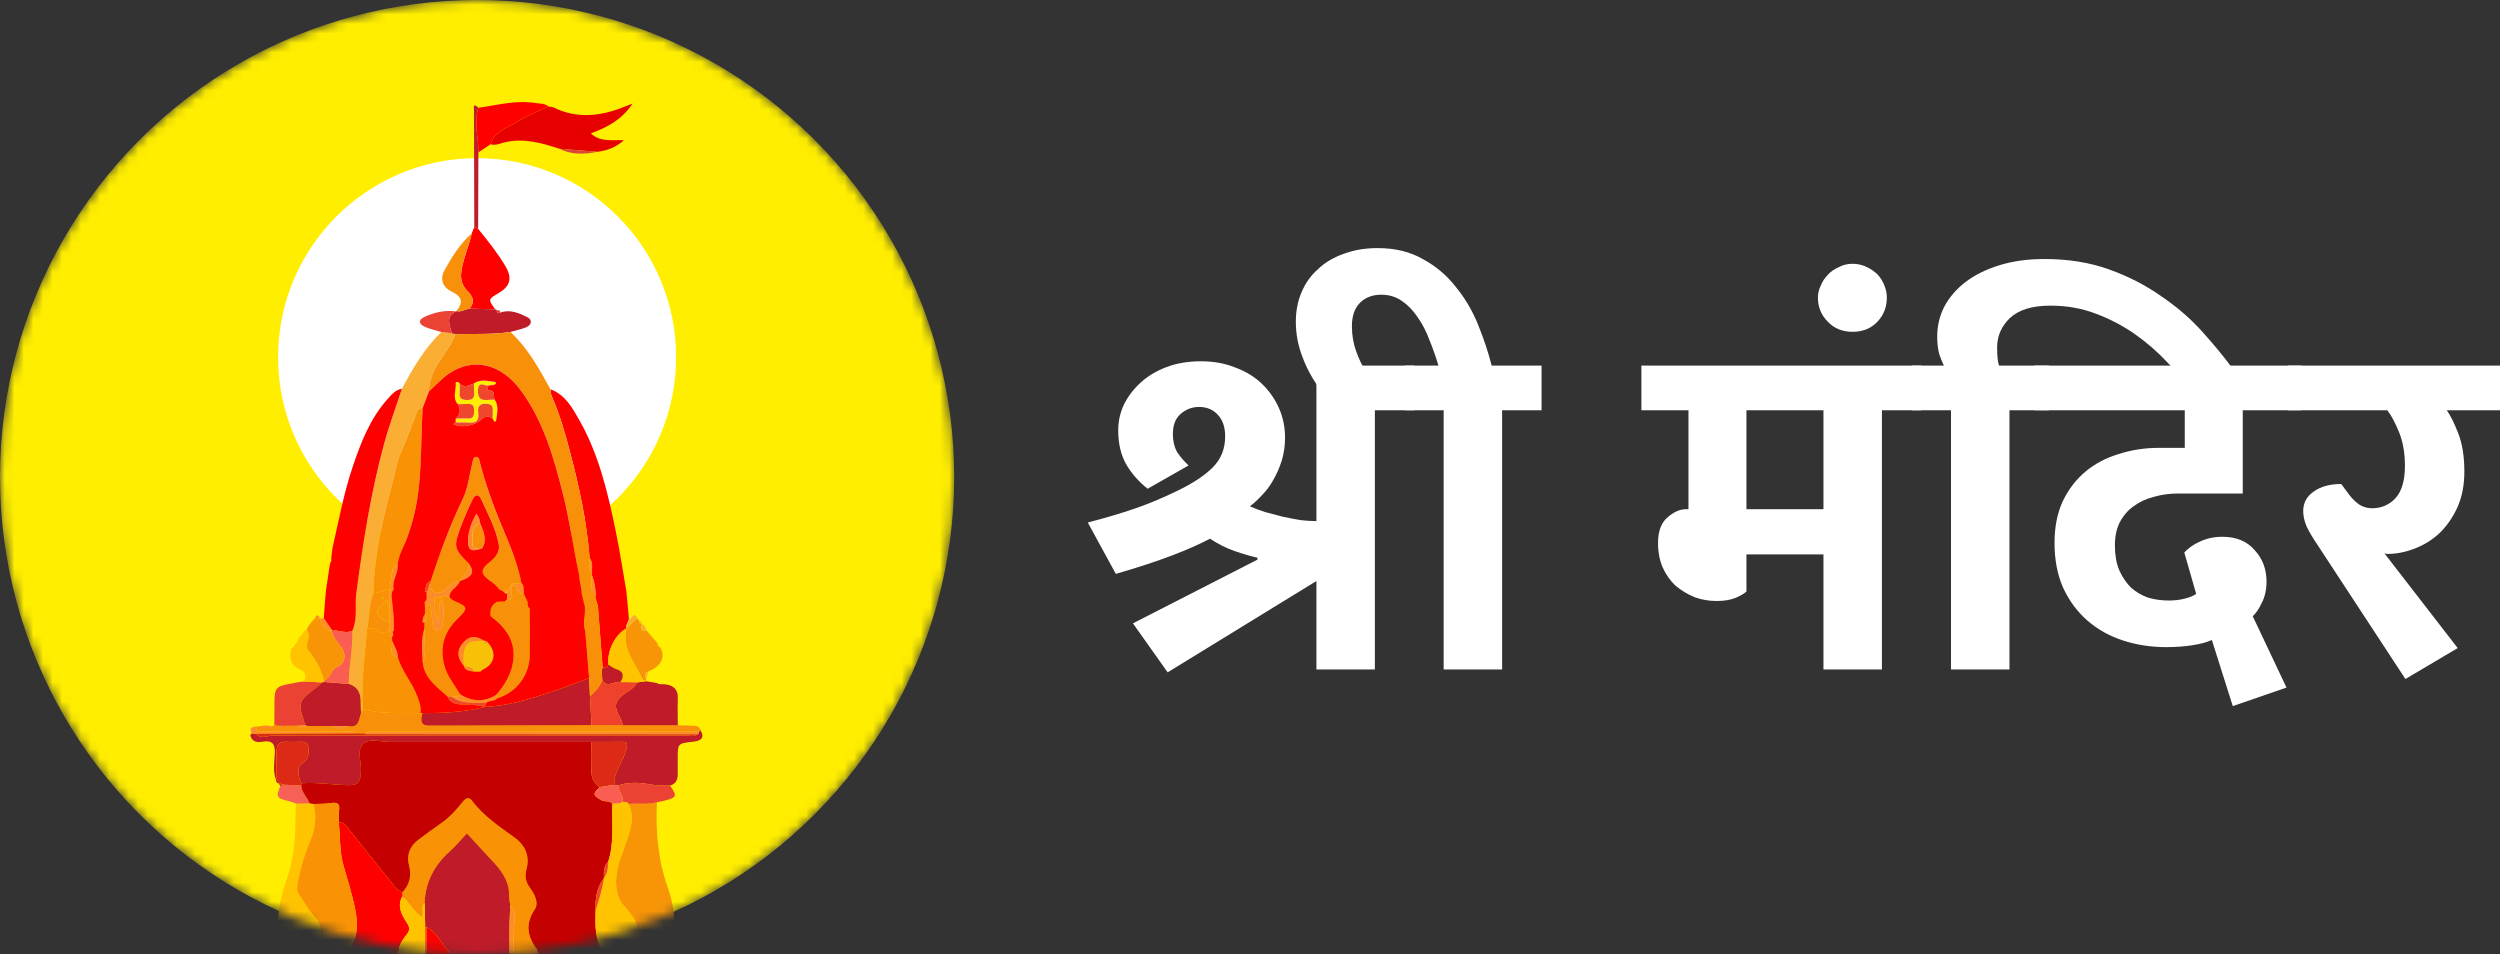 <svg width="262" height="100" viewBox="0 0 262 100" fill="none" xmlns="http://www.w3.org/2000/svg">
<rect x="0" y="0" width="262" height="100" fill="#333333" stroke="none"/>
<path d="M134.673 45.888C134.673 46.719 134.556 47.516 134.324 48.28C134.091 49.011 133.793 49.693 133.427 50.324C133.095 50.922 132.697 51.454 132.232 51.919C131.8 52.384 131.385 52.766 130.986 53.065C131.451 53.265 131.983 53.464 132.58 53.663C133.211 53.83 133.842 53.996 134.473 54.162C135.104 54.295 135.719 54.411 136.316 54.511C136.914 54.577 137.462 54.611 137.96 54.611V38.312H148.222V42.997H144.087V70.162H137.96V60.891L122.369 70.461L118.732 65.327L131.783 58.648V58.449C131.053 58.282 130.256 58.05 129.392 57.751C128.529 57.452 127.665 57.02 126.802 56.455C125.739 57.02 124.428 57.601 122.867 58.199C121.306 58.797 119.33 59.446 116.939 60.143L114 54.76C115.793 54.295 117.421 53.813 118.882 53.315C120.343 52.816 121.854 52.185 123.415 51.421C125.009 50.656 126.238 49.842 127.101 48.978C127.964 48.114 128.396 47.034 128.396 45.738C128.396 44.775 128.147 44.027 127.649 43.495C127.151 42.93 126.487 42.648 125.656 42.648C124.926 42.648 124.278 42.897 123.714 43.396C123.182 43.861 122.917 44.559 122.917 45.489C122.917 46.22 123.066 46.852 123.365 47.383C123.697 47.882 124.096 48.347 124.56 48.779L120.276 51.221C119.347 50.49 118.599 49.643 118.035 48.679C117.47 47.682 117.188 46.486 117.188 45.09C117.188 44.16 117.387 43.263 117.786 42.399C118.218 41.535 118.799 40.77 119.529 40.106C120.293 39.408 121.206 38.86 122.269 38.461C123.332 38.062 124.527 37.863 125.856 37.863C127.184 37.863 128.379 38.079 129.442 38.511C130.538 38.91 131.468 39.475 132.232 40.206C132.996 40.937 133.593 41.784 134.025 42.748C134.457 43.711 134.673 44.758 134.673 45.888Z" fill="white"/>
<path d="M151.295 42.997H147.21V38.312H150.747C150.481 37.414 150.166 36.517 149.8 35.62C149.468 34.723 149.053 33.925 148.555 33.227C148.09 32.53 147.542 31.965 146.911 31.533C146.28 31.101 145.566 30.885 144.769 30.885C143.839 30.885 143.092 31.167 142.528 31.732C141.963 32.297 141.681 33.111 141.681 34.175C141.681 35.138 141.83 36.019 142.129 36.816C142.395 37.581 142.743 38.312 143.175 39.009L138.792 41.352L138.244 40.654C137.513 39.657 136.932 38.577 136.5 37.414C136.035 36.218 135.803 34.989 135.803 33.726C135.803 32.596 136.002 31.566 136.4 30.636C136.799 29.672 137.38 28.858 138.144 28.193C138.875 27.495 139.771 26.964 140.834 26.598C141.897 26.199 143.075 26 144.371 26C146.197 26 147.775 26.382 149.103 27.146C150.464 27.878 151.61 28.841 152.54 30.037C153.503 31.2 154.284 32.513 154.881 33.975C155.479 35.437 155.961 36.883 156.326 38.312H161.556V42.997H157.422V70.162H151.295V42.997Z" fill="white"/>
<path d="M183.028 42.997V53.364H191.098V42.997H183.028ZM183.028 61.987C182.829 62.187 182.464 62.403 181.932 62.636C181.401 62.868 180.72 62.984 179.89 62.984C179.093 62.984 178.329 62.852 177.599 62.586C176.868 62.287 176.204 61.888 175.606 61.389C175.041 60.858 174.593 60.226 174.261 59.495C173.929 58.731 173.763 57.867 173.763 56.903C173.763 55.707 174.078 54.827 174.709 54.262C175.374 53.664 176.038 53.364 176.702 53.364H176.951V42.997H172.019V38.312H201.36V42.997H197.225V70.162H191.098V58.1H183.028V61.987Z" fill="white"/>
<path d="M190.517 31.184C190.517 30.752 190.617 30.336 190.816 29.938C190.982 29.506 191.231 29.124 191.563 28.791C191.862 28.459 192.244 28.193 192.709 27.994C193.14 27.761 193.622 27.645 194.153 27.645C194.685 27.645 195.183 27.761 195.648 27.994C196.079 28.193 196.461 28.459 196.793 28.791C197.092 29.124 197.325 29.506 197.491 29.938C197.657 30.336 197.74 30.752 197.74 31.184C197.74 32.181 197.408 33.028 196.744 33.726C196.079 34.424 195.216 34.773 194.153 34.773C193.091 34.773 192.227 34.424 191.563 33.726C190.866 33.028 190.517 32.181 190.517 31.184Z" fill="white"/>
<path d="M204.465 42.997H200.38V38.312H203.718C203.551 37.979 203.385 37.564 203.219 37.065C203.087 36.534 203.02 35.936 203.02 35.271C203.02 34.141 203.269 33.094 203.767 32.131C204.299 31.134 205.046 30.27 206.009 29.539C206.972 28.808 208.151 28.226 209.546 27.794C210.94 27.362 212.518 27.146 214.278 27.146C216.769 27.146 219.027 27.512 221.053 28.243C223.078 28.974 224.888 29.904 226.482 31.034C228.109 32.131 229.537 33.36 230.766 34.723C231.995 36.085 233.074 37.398 234.004 38.66L234.353 39.159L230.218 41.502L229.77 40.903C228.973 39.94 228.076 38.943 227.08 37.913C226.084 36.849 224.971 35.886 223.743 35.022C222.514 34.158 221.152 33.443 219.658 32.879C218.197 32.314 216.603 32.031 214.876 32.031C212.983 32.031 211.571 32.463 210.642 33.327C209.745 34.191 209.297 35.221 209.297 36.417C209.297 37.281 209.363 37.913 209.496 38.312H214.726V42.997H210.592V70.162H204.465V42.997Z" fill="white"/>
<path d="M237.531 60.941C237.531 61.805 237.365 62.552 237.033 63.184C236.734 63.815 236.419 64.28 236.087 64.579L239.624 72.056L233.995 74L231.803 67.072C231.305 67.304 230.624 67.487 229.761 67.62C228.897 67.753 227.984 67.819 227.021 67.819C225.427 67.819 223.916 67.587 222.488 67.121C221.06 66.656 219.815 65.959 218.752 65.028C217.689 64.098 216.842 62.951 216.211 61.589C215.614 60.226 215.315 58.665 215.315 56.903C215.315 55.242 215.597 53.797 216.162 52.567C216.759 51.304 217.556 50.258 218.553 49.427C219.549 48.596 220.711 47.981 222.04 47.583C223.368 47.151 224.779 46.935 226.274 46.935H228.964V42.997H213.223V38.312H241.168V42.997H235.041V51.72H228.266C227.37 51.72 226.523 51.836 225.726 52.069C224.929 52.268 224.215 52.6 223.584 53.065C222.986 53.497 222.504 54.062 222.139 54.76C221.807 55.425 221.641 56.222 221.641 57.153C221.641 58.15 221.79 59.014 222.089 59.745C222.421 60.476 222.837 61.09 223.335 61.589C223.866 62.054 224.464 62.403 225.128 62.636C225.825 62.835 226.539 62.935 227.27 62.935C227.901 62.935 228.465 62.868 228.964 62.735C229.495 62.602 229.893 62.436 230.159 62.237L228.914 57.9C229.345 57.435 229.893 57.053 230.558 56.754C231.255 56.422 232.035 56.255 232.899 56.255C234.36 56.255 235.489 56.721 236.286 57.651C237.116 58.548 237.531 59.645 237.531 60.941Z" fill="white"/>
<path d="M257.567 67.919L252.087 71.159L242.971 57.252C242.407 56.422 241.992 55.724 241.726 55.159C241.493 54.594 241.377 54.062 241.377 53.564C241.377 52.7 241.743 52.019 242.473 51.52C243.204 50.989 244.167 50.723 245.362 50.723L246.209 51.869C246.541 52.301 246.907 52.65 247.305 52.916C247.704 53.148 248.135 53.265 248.6 53.265C249.563 53.265 250.377 52.916 251.041 52.218C251.705 51.487 252.037 50.357 252.037 48.829C252.037 47.499 251.838 46.336 251.44 45.34C251.041 44.343 250.626 43.562 250.194 42.997H239.783V38.312H262V42.997H256.421C256.786 43.495 257.185 44.293 257.616 45.389C258.048 46.486 258.264 47.832 258.264 49.427C258.264 50.856 258.015 52.118 257.517 53.215C257.019 54.278 256.388 55.175 255.624 55.907C254.86 56.604 253.997 57.136 253.034 57.502C252.071 57.867 251.141 58.05 250.244 58.05C250.111 58.05 249.995 58.033 249.895 58L257.567 67.919Z" fill="white"/>
<mask id="mask0_1619_675" style="mask-type:alpha" maskUnits="userSpaceOnUse" x="0" y="0" width="100" height="100">
<circle cx="50" cy="50" r="50" fill="#FFEE00"/>
</mask>
<g mask="url(#mask0_1619_675)">
<circle cx="50" cy="50" r="50" fill="#FFEE00"/>
<circle cx="50" cy="37.433" r="20.856" fill="white"/>
<path fill-rule="evenodd" clip-rule="evenodd" d="M26.152 106.875C26.165 106.821 26.198 106.801 26.251 106.814C26.65 106.931 26.918 106.821 26.998 106.384C27.07 106.332 27.141 106.28 27.213 106.228C27.295 106.183 27.377 106.137 27.459 106.092C27.5 106.03 27.557 106.003 27.631 106.01C27.718 105.956 27.806 105.903 27.894 105.849C28.099 105.576 28.415 105.504 28.711 105.396C28.729 105.538 28.746 105.679 28.763 105.821C28.794 106.103 28.614 106.448 28.998 106.627C28.998 106.627 28.986 106.679 28.986 106.679C29.221 106.996 29.565 106.893 29.872 106.894C32.146 106.901 34.42 106.901 36.695 106.896C37.004 106.895 37.343 106.992 37.597 106.708C37.666 106.69 37.735 106.675 37.805 106.663C38.309 105.805 37.932 104.871 38.03 103.978C38.08 103.527 37.96 103.033 38.486 102.771C39.343 102.775 40.199 102.779 41.056 102.783C41.402 103.158 41.61 103.042 41.724 102.594C42.644 103.014 43.633 102.34 44.552 102.773C46.934 102.779 49.315 102.793 51.697 102.783C52.108 102.782 52.554 102.928 52.929 102.617C53.095 102.608 53.26 102.598 53.426 102.589C54.025 102.769 53.766 102.287 53.777 102.089C53.869 100.479 53.778 98.867 53.857 97.252C53.894 96.504 54.133 95.548 53.487 94.83C53.283 94.175 53.424 93.488 53.238 92.815C52.812 91.28 51.639 90.317 50.649 89.21C50.084 88.578 49.502 87.962 48.928 87.338C48.343 87.959 47.799 88.626 47.165 89.192C45.537 90.646 44.593 92.414 44.498 94.612C44.072 95.043 44.489 95.646 44.211 96.115C43.329 95.559 42.937 94.571 42.163 93.94C42.162 93.803 42.16 93.666 42.158 93.529C42.922 92.708 43.166 91.812 42.861 90.673C42.584 89.642 42.941 88.684 43.833 88.014C44.655 87.395 45.49 86.795 46.33 86.201C47.184 85.595 47.862 84.818 48.512 84.01C48.793 83.662 49.116 83.448 49.468 83.915C50.689 85.534 52.35 86.632 53.961 87.801C55.079 88.612 55.539 89.76 55.175 91.107C54.966 91.878 55.107 92.456 55.566 93.079C56.041 93.724 56.491 94.634 56.056 95.284C55.074 96.754 55.227 98.036 56.182 99.369C56.246 100.358 55.967 101.367 56.354 102.337L56.401 102.418C56.392 102.904 56.572 103.441 57.09 103.095C57.678 102.701 58.24 102.869 58.814 102.8C59.646 102.699 60.505 103.001 61.318 102.624C61.472 102.619 61.626 102.614 61.78 102.609C61.778 103.831 61.77 105.054 61.782 106.276C61.783 106.41 61.606 106.747 62.022 106.632C62.092 106.645 62.161 106.663 62.227 106.689C63.442 107.029 64.657 107.028 65.871 106.684C66.023 106.652 66.174 106.619 66.326 106.587C66.679 106.617 67.032 106.646 67.385 106.676C67.988 107.126 68.683 106.792 69.325 106.905C69.325 106.972 69.325 107.038 69.325 107.105C55.231 107.109 41.137 107.114 27.043 107.116C26.729 107.116 26.384 107.195 26.152 106.875" fill="#F99204"/>
<path fill-rule="evenodd" clip-rule="evenodd" d="M28.916 81.69C28.595 80.832 28.745 79.935 28.793 79.071C28.849 78.046 28.629 77.533 27.488 77.735C26.953 77.83 26.408 77.745 26.238 77.074C26.223 77.015 26.338 76.922 26.393 76.846C26.536 76.864 26.679 76.883 26.822 76.902C27.373 77.521 28.056 77.077 28.654 77.079C43.092 77.107 57.529 77.102 71.967 77.091C72.372 77.091 72.837 77.282 73.178 76.873C73.206 76.81 73.227 76.746 73.243 76.679C73.3 76.63 73.356 76.582 73.413 76.533C73.941 77.441 73.313 77.647 72.637 77.727C71.029 77.919 71.027 77.9 71.024 79.498C71.023 80.035 71.014 80.571 71.024 81.108C71.035 81.706 70.835 82.154 70.216 82.329C69.48 82.35 68.752 82.322 68.021 82.188C66.938 81.989 65.847 81.966 64.778 82.309C64.643 82.291 64.508 82.274 64.373 82.256C64.311 80.868 65.297 79.831 65.632 78.563C65.845 77.752 65.6 77.732 64.988 77.745C63.987 77.767 62.986 77.754 61.985 77.756C54.955 77.752 47.926 77.743 40.896 77.752C39.934 77.754 38.713 77.353 38.076 77.917C37.364 78.549 37.877 79.814 37.829 80.8C37.77 82.027 37.552 82.325 36.284 82.282C34.714 82.228 33.152 81.971 31.574 82.086C31.276 81.352 31.001 80.482 31.711 79.974C32.421 79.466 32.374 78.833 32.299 78.24C32.212 77.553 31.524 77.782 31.051 77.754C30.729 77.734 30.401 77.777 30.081 77.745C29.268 77.661 28.976 78.084 28.979 78.823C28.984 79.758 28.988 80.693 28.993 81.629L28.916 81.69Z" fill="#C01B28"/>
<path fill-rule="evenodd" clip-rule="evenodd" d="M62.461 62.862C62.438 62.788 62.416 62.713 62.393 62.639C62.476 61.796 62.294 60.995 62.011 60.209C62.028 60.158 62.028 60.107 62.011 60.055C61.949 59.533 62.141 58.975 61.796 58.492C61.514 54.733 60.707 51.069 59.758 47.435C59.234 45.426 58.661 43.428 57.822 41.518C57.725 41.298 57.726 41.035 57.682 40.791C59.222 41.357 59.962 42.705 60.7 44.002C62.81 47.709 63.747 51.814 64.583 55.94C64.99 57.946 65.295 59.972 65.646 61.988C65.735 62.933 65.824 63.877 65.913 64.821C65.894 65.188 65.544 65.472 65.647 65.87L65.648 65.864C64.477 66.476 63.619 68.186 63.75 69.65C63.662 69.951 63.417 69.982 63.16 69.99C62.993 67.825 62.826 65.659 62.659 63.494" fill="#FF0000"/>
<path fill-rule="evenodd" clip-rule="evenodd" d="M47.745 35.023C47.325 36.094 46.623 36.996 45.999 37.946C45.383 38.884 44.963 39.895 44.943 41.039C44.728 41.612 44.514 42.184 44.299 42.757C44.032 42.78 43.808 42.878 43.704 43.143C43.173 44.492 42.703 45.87 42.102 47.187C41.546 48.405 41.372 49.71 41.027 50.976C40.027 54.656 39.231 58.371 39.117 62.202C38.63 63.379 38.761 64.663 38.474 65.874C38.234 68.676 37.838 71.469 38.036 74.294C37.971 74.437 37.905 74.58 37.84 74.724C37.823 74.331 37.788 73.938 37.793 73.545C37.805 72.632 37.484 71.953 36.548 71.678C36.552 69.807 37 67.967 36.931 66.091C37.498 64.845 37.168 63.498 37.338 62.2C38.025 56.958 38.846 51.747 40.218 46.64C40.753 44.647 41.482 42.706 42.123 40.741C43.264 38.595 44.484 36.504 46.251 34.793C46.616 34.837 46.982 34.881 47.348 34.925C47.48 34.958 47.612 34.991 47.745 35.023" fill="#FBAE34"/>
<path fill-rule="evenodd" clip-rule="evenodd" d="M42.123 40.741C41.482 42.706 40.753 44.647 40.218 46.64C38.846 51.747 38.024 56.958 37.338 62.2C37.168 63.498 37.498 64.845 36.931 66.091C36.226 66.466 35.523 65.987 34.819 66.088C34.522 65.657 34.226 65.226 33.93 64.795C33.984 64.073 34.039 63.351 34.093 62.629C34.121 62.343 34.149 62.058 34.177 61.773C34.306 60.907 34.435 60.041 34.564 59.176C34.611 59.117 34.623 59.052 34.599 58.981C34.728 58.861 34.759 58.717 34.707 58.551C34.733 58.329 34.759 58.108 34.785 57.886C34.803 57.747 34.822 57.608 34.84 57.468C35.493 54.606 36.019 51.712 36.961 48.923C37.823 46.368 38.787 43.857 40.627 41.807C41.042 41.346 41.445 40.844 42.123 40.741" fill="#FF0000"/>
<path fill-rule="evenodd" clip-rule="evenodd" d="M68.851 84.076C68.696 87.118 68.951 90.104 69.977 93.002C70.833 95.424 71.008 97.839 69.699 100.186C68.717 99.991 67.735 99.786 66.728 99.768C67.363 97.921 66.695 96.341 65.488 95.049C64.453 93.942 64.497 92.71 64.628 91.433C64.703 90.698 65.034 89.992 65.263 89.276C65.783 87.653 66.679 86.051 65.879 84.258C66.867 84.147 67.874 84.359 68.851 84.076" fill="#F79507"/>
<path fill-rule="evenodd" clip-rule="evenodd" d="M57.475 11.163C57.651 11.193 57.847 11.183 58.001 11.258C60.518 12.495 63.011 12.176 65.498 11.164C65.688 11.086 65.879 11.014 66.292 10.852C65.166 12.563 63.658 13.329 61.929 13.98C62.903 14.916 64.073 14.64 65.396 14.698C64.45 15.506 63.566 15.779 62.618 15.908C61.287 15.802 59.956 15.696 58.624 15.589C56.756 14.972 54.88 14.447 52.879 14.918C52.405 15.029 51.938 15.286 51.421 15.111C51.794 13.703 53.171 13.427 54.169 12.775C55.187 12.109 56.366 11.69 57.475 11.163" fill="#E70000"/>
<path fill-rule="evenodd" clip-rule="evenodd" d="M37.84 74.724C37.905 74.58 37.971 74.437 38.037 74.294C40.01 74.873 42.039 74.693 44.051 74.735C44.124 74.732 44.197 74.73 44.27 74.728C44.127 75.379 43.928 76.049 44.997 76.045C50.663 76.027 56.329 76.016 61.995 76.002C63.074 76.006 64.154 76.01 65.234 76.014C67.168 76.014 69.102 76.014 71.035 76.014C71.523 76.026 72.011 76.028 72.498 76.051C72.871 76.07 73.296 76.014 73.413 76.533C73.356 76.582 73.299 76.63 73.243 76.679C61.89 76.677 50.538 76.674 39.186 76.676C38.874 76.676 38.531 76.579 38.27 76.859L37.387 76.854C37.048 76.552 36.634 76.681 36.254 76.679C33.427 76.666 30.599 76.676 27.771 76.662C27.391 76.66 26.838 76.879 26.834 76.149C26.981 76.131 27.128 76.113 27.275 76.095C27.687 76.323 28.102 76.316 28.519 76.112C28.597 76.078 28.676 76.045 28.754 76.013C28.905 76.031 29.057 76.05 29.208 76.069C29.343 76.255 29.478 76.255 29.613 76.069C30.127 76.067 30.641 76.064 31.155 76.061C31.494 76.329 31.839 76.31 32.19 76.084C33.071 76.087 33.953 76.09 34.834 76.093C35.389 76.329 35.944 76.33 36.499 76.093C37.653 76.33 37.596 75.38 37.84 74.724" fill="#F89109"/>
<path fill-rule="evenodd" clip-rule="evenodd" d="M30.058 100.188C28.53 97.49 29.148 94.804 30.066 92.099C30.742 90.109 30.97 88.04 30.959 85.942C30.956 85.368 31.003 84.793 31.027 84.219C31.496 84.209 31.965 84.199 32.434 84.189C32.574 84.213 32.715 84.237 32.856 84.261C33.199 85.57 33.052 86.856 32.535 88.075C31.919 89.526 31.478 91.02 31.197 92.565C31.127 92.946 31.049 93.327 31.31 93.695C31.863 94.476 32.317 95.343 32.952 96.048C33.708 96.888 33.838 97.806 33.627 98.825C33.561 99.145 33.511 99.453 33.529 99.775C33.385 99.8 33.241 99.824 33.098 99.849C32.046 99.617 31.061 99.982 30.058 100.188" fill="#FFC300"/>
<path fill-rule="evenodd" clip-rule="evenodd" d="M49.447 24.442C49.533 24.223 49.619 24.004 49.705 23.785C49.84 23.852 49.975 23.92 50.111 23.987C51.142 25.253 52.165 26.526 52.992 27.94C53.701 29.149 53.478 29.993 52.274 30.7C51.15 31.361 51.144 31.392 51.903 32.422C51.003 32.395 50.103 32.369 49.202 32.342C49.8 31.655 49.584 31.087 48.998 30.505C48.413 29.924 48.224 29.23 48.361 28.361C48.574 27.005 49.155 25.766 49.447 24.442" fill="#FF0000"/>
<path fill-rule="evenodd" clip-rule="evenodd" d="M71.035 76.014C69.102 76.014 67.168 76.014 65.234 76.014C65.24 75.722 65.138 75.479 64.988 75.222C64.276 73.999 64.413 73.416 65.532 72.64C65.987 72.325 66.509 72.078 66.742 71.521L67.717 71.393C68.097 71.456 68.477 71.519 68.856 71.582C69.069 71.774 69.332 71.684 69.571 71.703C70.52 71.78 71.079 72.184 71.034 73.237C70.994 74.161 71.032 75.089 71.035 76.014" fill="#C01B28"/>
<path fill-rule="evenodd" clip-rule="evenodd" d="M49.202 32.342C50.102 32.369 51.003 32.395 51.903 32.422C51.974 32.414 52.023 32.443 52.05 32.509C52.084 32.729 52.14 32.919 52.427 32.762C53.452 32.393 54.387 32.803 55.25 33.23C55.801 33.503 55.757 34.056 55.121 34.311C54.597 34.522 54.034 34.633 53.487 34.788C51.581 35.081 49.66 34.972 47.745 35.023C47.612 34.991 47.48 34.958 47.348 34.925C47.153 34.102 46.642 33.222 47.753 32.63C47.753 32.63 47.832 32.603 47.831 32.603C48.33 32.737 48.74 32.406 49.202 32.342" fill="#C01B28"/>
<path fill-rule="evenodd" clip-rule="evenodd" d="M57.475 11.163C56.366 11.69 55.187 12.109 54.169 12.775C53.171 13.427 51.794 13.703 51.421 15.111C50.992 15.398 50.563 15.685 50.135 15.973C50.166 14.415 49.612 12.855 50.139 11.297C52.138 11.013 54.114 10.462 56.164 10.803C56.613 10.878 57.099 10.82 57.475 11.163" fill="#FF0000"/>
<path fill-rule="evenodd" clip-rule="evenodd" d="M31.155 76.061C30.641 76.064 30.127 76.067 29.613 76.069C29.478 76.068 29.343 76.068 29.208 76.069C29.056 76.05 28.905 76.031 28.754 76.013C28.757 75.186 28.758 74.359 28.761 73.532C28.767 72.154 28.965 71.916 30.292 71.68C30.645 71.617 30.996 71.546 31.348 71.478C31.531 71.46 31.714 71.442 31.897 71.424C32.504 71.454 33.112 71.485 33.719 71.515C33.627 71.621 33.551 71.748 33.441 71.831C31.191 73.511 31.191 73.51 31.992 76.016C31.713 76.031 31.434 76.046 31.155 76.061" fill="#EC4233"/>
<path fill-rule="evenodd" clip-rule="evenodd" d="M67.776 66.1C68.145 66.529 68.515 66.958 68.884 67.388C68.911 67.565 68.967 67.724 69.142 67.811C69.2 67.895 69.257 67.98 69.315 68.064C69.354 68.196 69.393 68.327 69.432 68.458C69.498 69.596 68.697 70.03 67.842 70.42C67.506 70.612 67.587 70.88 67.707 71.156C67.707 71.231 67.706 71.306 67.706 71.381C67.579 71.319 67.382 71.288 67.336 71.189C66.561 69.482 65.143 67.976 65.648 65.864C65.648 65.864 65.647 65.87 65.647 65.87C66.015 65.504 66.383 65.138 66.75 64.772C66.819 64.854 66.887 64.935 66.955 65.016C66.954 65.203 66.99 65.363 67.225 65.368C67.225 65.368 67.247 65.394 67.246 65.394C67.18 65.812 67.105 66.237 67.776 66.1" fill="#F79507"/>
<path fill-rule="evenodd" clip-rule="evenodd" d="M49.202 32.342C48.74 32.406 48.33 32.737 47.831 32.603C48.589 31.676 48.429 31.069 47.305 30.542C46.436 30.135 46.072 29.26 46.558 28.373C47.341 26.943 48.212 25.55 49.448 24.441C49.155 25.766 48.574 27.005 48.361 28.361C48.224 29.23 48.413 29.924 48.998 30.505C49.584 31.087 49.799 31.655 49.202 32.342" fill="#F89109"/>
<path fill-rule="evenodd" clip-rule="evenodd" d="M68.851 84.076C67.874 84.359 66.867 84.147 65.879 84.258C65.723 84.014 65.469 84.046 65.233 84.03C65.424 83.366 64.749 82.931 64.778 82.31C65.847 81.966 66.938 81.989 68.02 82.188C68.752 82.322 69.48 82.35 70.216 82.329C71.064 83.54 70.996 83.627 68.851 84.076" fill="#EC4233"/>
<path fill-rule="evenodd" clip-rule="evenodd" d="M69.936 101.908C68.578 101.722 67.228 102.031 65.872 101.963C65.872 101.963 65.871 101.922 65.871 101.922C65.909 101.244 66.78 100.383 65.45 100.005C65.876 99.926 66.302 99.847 66.728 99.768C67.735 99.786 68.716 99.991 69.699 100.186C69.868 100.239 70.043 100.278 70.206 100.347C70.982 100.675 71.086 101.056 70.264 101.461C70.06 101.561 69.86 101.621 69.936 101.908" fill="#EC4233"/>
<path fill-rule="evenodd" clip-rule="evenodd" d="M32.437 101.957C31.512 101.977 30.589 101.676 29.662 101.937C29.672 101.832 29.732 101.686 29.684 101.63C28.852 100.64 28.849 100.642 30.058 100.188C31.061 99.982 32.046 99.617 33.097 99.848C32.941 100.537 32.784 101.227 32.627 101.917C32.563 101.926 32.5 101.939 32.437 101.957" fill="#F66056"/>
<path fill-rule="evenodd" clip-rule="evenodd" d="M47.753 32.63C46.642 33.222 47.153 34.102 47.348 34.925C46.982 34.881 46.616 34.837 46.251 34.793C45.669 34.614 45.062 34.492 44.512 34.242C43.86 33.947 43.812 33.519 44.513 33.199C45.539 32.731 46.615 32.488 47.753 32.63" fill="#EC4233"/>
<path fill-rule="evenodd" clip-rule="evenodd" d="M50.14 11.297C49.612 12.855 50.166 14.415 50.135 15.973C50.127 18.644 50.119 21.316 50.111 23.987C49.975 23.92 49.84 23.852 49.705 23.785C49.693 19.729 49.678 15.673 49.676 11.617C49.676 11.362 49.493 10.68 50.14 11.297" fill="#C01B28"/>
<path fill-rule="evenodd" clip-rule="evenodd" d="M32.434 84.189C31.965 84.199 31.496 84.209 31.027 84.219C30.832 84.147 30.642 84.055 30.441 84.007C28.948 83.646 28.883 83.542 29.416 82.287C29.481 82.263 29.547 82.247 29.615 82.237C30.265 82.261 30.915 82.284 31.565 82.308C31.596 83.055 32.203 83.535 32.434 84.189" fill="#F66056"/>
<path fill-rule="evenodd" clip-rule="evenodd" d="M26.834 76.149C26.837 76.879 27.391 76.66 27.771 76.662C30.599 76.676 33.426 76.666 36.254 76.679C36.634 76.681 37.048 76.552 37.387 76.854C33.865 76.87 30.343 76.886 26.822 76.902C26.678 76.883 26.535 76.864 26.393 76.846C26.087 76.326 26.36 76.174 26.834 76.149" fill="#FC8C2C"/>
<path fill-rule="evenodd" clip-rule="evenodd" d="M58.624 15.589C59.956 15.696 61.287 15.802 62.618 15.908C61.257 16.179 59.912 16.246 58.624 15.589" fill="#DA4739"/>
<path fill-rule="evenodd" clip-rule="evenodd" d="M28.519 76.137C28.102 76.399 27.687 76.409 27.275 76.116C27.691 75.982 28.106 75.993 28.519 76.137" fill="#FC8C2C"/>
<path fill-rule="evenodd" clip-rule="evenodd" d="M52.427 32.762C52.14 32.919 52.084 32.73 52.05 32.509C52.245 32.491 52.428 32.49 52.427 32.762" fill="#EC4233"/>
<path fill-rule="evenodd" clip-rule="evenodd" d="M29.615 82.294C29.547 82.308 29.481 82.33 29.416 82.36C29.335 82.275 29.254 82.189 29.172 82.103C29.172 82.103 29.216 82.048 29.216 82.048C29.349 82.13 29.482 82.212 29.615 82.294" fill="#C01B28"/>
<path fill-rule="evenodd" clip-rule="evenodd" d="M29.183 82.091C28.963 82.037 28.923 81.874 28.916 81.69C28.916 81.69 28.996 81.629 28.996 81.629C29.073 81.768 29.151 81.908 29.229 82.048L29.183 82.091Z" fill="#C01B28"/>
<path fill-rule="evenodd" clip-rule="evenodd" d="M69.455 68.123C69.351 68.019 69.247 67.915 69.143 67.811C69.247 67.915 69.351 68.019 69.455 68.123" fill="#F5F3EE"/>
<path fill-rule="evenodd" clip-rule="evenodd" d="M32.434 84.189C32.203 83.535 31.596 83.055 31.565 82.308C31.568 82.234 31.571 82.16 31.574 82.086C33.152 81.971 34.714 82.228 36.284 82.282C37.552 82.325 37.77 82.027 37.829 80.8C37.876 79.814 37.364 78.549 38.076 77.917C38.712 77.353 39.934 77.754 40.896 77.752C47.926 77.743 54.955 77.752 61.985 77.756C61.987 78.725 62.026 79.696 61.981 80.664C61.944 81.454 62.194 82.058 62.854 82.49C62.087 83.196 62.128 83.332 63.028 83.863C63.398 84.081 63.896 83.832 64.172 84.254C64.11 86.27 64.381 88.309 63.75 90.285C63.272 90.774 63.26 91.385 63.296 92.009L63.296 92.011C62.511 93.03 62.371 94.215 62.417 95.447C62.384 97.024 62.317 98.608 63.319 99.979C62.047 100.772 62.029 100.84 62.849 101.699C62.77 102.062 62.358 102.099 62.187 102.374C62.124 102.442 62.061 102.51 61.998 102.579C61.998 102.579 61.983 102.582 61.983 102.582C61.914 102.581 61.846 102.59 61.78 102.609C61.626 102.614 61.472 102.619 61.318 102.624C59.683 102.455 58.026 102.823 56.401 102.418C56.401 102.418 56.354 102.337 56.354 102.338C56.501 101.337 56.788 100.327 56.182 99.369C55.227 98.036 55.074 96.754 56.056 95.284C56.491 94.634 56.041 93.724 55.566 93.079C55.107 92.456 54.966 91.878 55.175 91.107C55.539 89.76 55.079 88.612 53.961 87.801C52.35 86.633 50.689 85.534 49.468 83.915C49.116 83.448 48.793 83.662 48.512 84.01C47.862 84.818 47.184 85.595 46.33 86.201C45.49 86.795 44.655 87.395 43.833 88.014C42.941 88.684 42.584 89.642 42.861 90.673C43.166 91.812 42.922 92.708 42.158 93.529C41.95 93.394 41.69 93.301 41.541 93.117C39.785 90.95 38.037 88.775 36.312 86.583C36.083 86.293 35.853 86.159 35.508 86.169C35.511 85.782 35.462 85.385 35.526 85.009C35.655 84.259 35.398 84.041 34.657 84.166C34.068 84.266 33.457 84.235 32.855 84.261C32.715 84.237 32.574 84.213 32.434 84.189" fill="#C50000"/>
<path fill-rule="evenodd" clip-rule="evenodd" d="M53.426 102.589C53.26 102.598 53.095 102.608 52.929 102.617C51.639 102.43 50.311 102.835 49.038 102.367C48.448 101.085 47.304 100.23 46.516 99.097C46.018 98.382 45.547 97.617 44.732 97.188C44.676 97.179 44.62 97.172 44.564 97.166C44.542 96.315 44.52 95.464 44.498 94.612C44.593 92.414 45.537 90.646 47.166 89.192C47.8 88.626 48.344 87.959 48.929 87.338C49.503 87.962 50.084 88.578 50.649 89.21C51.639 90.317 52.812 91.28 53.238 92.816C53.424 93.488 53.283 94.175 53.486 94.83C53.314 97.415 53.428 100.002 53.426 102.589" fill="#C01B28"/>
<path fill-rule="evenodd" clip-rule="evenodd" d="M35.508 86.169C35.853 86.159 36.083 86.293 36.312 86.583C38.037 88.775 39.785 90.95 41.541 93.117C41.69 93.301 41.95 93.394 42.158 93.529C42.16 93.666 42.162 93.803 42.163 93.941C41.592 94.978 42.086 95.849 42.628 96.686C42.935 97.159 43 97.486 42.587 97.985C41.971 98.727 41.569 99.612 41.69 100.637C41.503 100.778 41.485 100.92 41.688 101.064C41.692 101.285 41.696 101.507 41.7 101.728C41.485 102.08 41.27 102.431 41.056 102.783C40.199 102.779 39.343 102.775 38.486 102.771C38.307 102.435 38.012 102.35 37.658 102.391C37.305 102.185 36.993 101.885 36.544 101.893C37.529 100.785 37.529 100.785 36.504 99.992C36.536 99.817 36.515 99.604 36.609 99.473C37.587 98.109 37.518 96.611 37.182 95.086C36.865 93.642 36.451 92.226 36.024 90.808C35.582 89.343 35.659 87.722 35.508 86.169" fill="#FF0000"/>
<path fill-rule="evenodd" clip-rule="evenodd" d="M41.7 101.728C41.696 101.507 41.692 101.285 41.688 101.064C41.689 100.922 41.69 100.78 41.691 100.637C41.57 99.612 41.972 98.727 42.587 97.985C43 97.487 42.935 97.159 42.628 96.686C42.086 95.849 41.592 94.978 42.163 93.941C42.937 94.571 43.33 95.559 44.211 96.115C44.489 95.646 44.073 95.043 44.498 94.612C44.52 95.464 44.542 96.315 44.563 97.166C44.56 99.035 44.556 100.904 44.553 102.773C43.634 102.34 42.644 103.014 41.724 102.594C41.716 102.305 41.708 102.016 41.7 101.728" fill="#FFC300"/>
<path fill-rule="evenodd" clip-rule="evenodd" d="M44.553 102.773C44.556 100.904 44.56 99.035 44.563 97.166C44.62 97.172 44.676 97.179 44.732 97.188C44.731 98.591 44.775 99.996 44.715 101.397C44.676 102.329 45.11 102.639 45.938 102.577C46.971 102.501 47.993 102.267 49.038 102.367C50.31 102.835 51.639 102.43 52.929 102.617C52.554 102.928 52.108 102.782 51.697 102.783C49.315 102.793 46.934 102.779 44.553 102.773" fill="#EE472B"/>
<path fill-rule="evenodd" clip-rule="evenodd" d="M53.426 102.589C53.428 100.002 53.314 97.415 53.486 94.83C54.133 95.548 53.894 96.504 53.857 97.252C53.778 98.867 53.869 100.479 53.777 102.089C53.766 102.287 54.025 102.769 53.426 102.589" fill="#FC8C2C"/>
<path fill-rule="evenodd" clip-rule="evenodd" d="M56.182 99.369C56.788 100.327 56.501 101.337 56.354 102.338C55.967 101.367 56.246 100.358 56.182 99.369" fill="#FC8C2C"/>
<path fill-rule="evenodd" clip-rule="evenodd" d="M62.855 82.49C62.194 82.058 61.944 81.454 61.981 80.664C62.026 79.696 61.987 78.725 61.985 77.756C62.986 77.754 63.987 77.767 64.988 77.745C65.6 77.732 65.845 77.752 65.632 78.563C65.297 79.832 64.311 80.868 64.373 82.256C63.867 82.334 63.361 82.412 62.855 82.49" fill="#DD2A16"/>
<path fill-rule="evenodd" clip-rule="evenodd" d="M31.574 82.086C31.571 82.16 31.568 82.234 31.565 82.308C30.915 82.284 30.265 82.261 29.615 82.237C29.482 82.174 29.349 82.111 29.216 82.048C29.141 81.908 29.067 81.768 28.993 81.629C28.988 80.693 28.984 79.758 28.979 78.823C28.976 78.084 29.268 77.662 30.081 77.745C30.401 77.778 30.728 77.734 31.051 77.754C31.524 77.782 32.212 77.553 32.299 78.24C32.374 78.833 32.421 79.466 31.711 79.974C31.001 80.482 31.276 81.352 31.574 82.086" fill="#DD2A16"/>
<path fill-rule="evenodd" clip-rule="evenodd" d="M26.822 76.902C30.343 76.886 33.865 76.87 37.387 76.854C37.681 76.855 37.976 76.857 38.27 76.859C49.906 76.864 61.542 76.868 73.178 76.873C72.837 77.282 72.372 77.091 71.967 77.091C57.529 77.102 43.092 77.107 28.654 77.079C28.055 77.077 27.372 77.521 26.822 76.902" fill="#DD2A16"/>
<path fill-rule="evenodd" clip-rule="evenodd" d="M73.178 76.972C61.542 76.965 49.906 76.958 38.27 76.951C38.531 76.542 38.874 76.684 39.186 76.684C50.538 76.68 61.89 76.684 73.243 76.688C73.227 76.785 73.206 76.88 73.178 76.972" fill="#FC8C2C"/>
<path fill-rule="evenodd" clip-rule="evenodd" d="M62.854 82.49C63.36 82.412 63.866 82.334 64.372 82.256C64.508 82.274 64.643 82.291 64.778 82.309C64.748 82.931 65.424 83.366 65.232 84.03C64.93 84.348 64.521 84.16 64.171 84.254C63.896 83.832 63.398 84.081 63.028 83.863C62.128 83.332 62.087 83.196 62.854 82.49" fill="#FA5E53"/>
<path fill-rule="evenodd" clip-rule="evenodd" d="M62.393 62.639C62.187 62.637 61.981 62.636 61.776 62.634C62.073 61.847 61.962 61.021 62.01 60.21C62.293 60.995 62.476 61.796 62.393 62.639" fill="#FC8C2C"/>
<path fill-rule="evenodd" clip-rule="evenodd" d="M61.805 58.492C62.228 58.975 61.993 59.533 62.069 60.055C61.528 59.585 61.867 59.016 61.805 58.492" fill="#FC8C2C"/>
<path fill-rule="evenodd" clip-rule="evenodd" d="M67.706 71.381C67.706 71.381 67.716 71.392 67.716 71.392C67.392 71.436 67.067 71.478 66.742 71.521C66.169 71.51 65.596 71.499 65.022 71.488C65.407 70.854 65.399 70.373 64.569 70.12C64.275 70.031 64.022 69.81 63.75 69.65C63.619 68.186 64.476 66.476 65.648 65.864C65.143 67.976 66.561 69.482 67.337 71.189C67.382 71.288 67.579 71.319 67.706 71.381" fill="#FFC300"/>
<path fill-rule="evenodd" clip-rule="evenodd" d="M63.75 69.65C64.022 69.81 64.275 70.031 64.569 70.12C65.399 70.373 65.407 70.854 65.022 71.488C64.4 71.304 63.651 72.19 63.118 71.261C63.099 70.901 63.08 70.54 63.061 70.18C63.089 70.114 63.122 70.051 63.16 69.99C63.417 69.982 63.662 69.951 63.75 69.65" fill="#C01B28"/>
<path fill-rule="evenodd" clip-rule="evenodd" d="M66.75 64.772C66.383 65.138 66.015 65.504 65.647 65.87C65.544 65.472 65.894 65.188 65.913 64.821C66.206 65.036 66.42 63.927 66.75 64.772" fill="#FBAE34"/>
<path fill-rule="evenodd" clip-rule="evenodd" d="M44.299 42.757C44.032 46.699 44.324 50.689 43.237 54.563C42.956 55.565 42.642 56.551 42.19 57.48C41.918 58.038 41.728 58.593 41.669 59.201C41.198 59.249 41.14 59.631 41.081 59.977C40.98 60.572 40.917 61.172 40.838 61.771C40.264 61.914 39.69 62.059 39.117 62.202C39.231 58.371 40.026 54.656 41.027 50.976C41.372 49.71 41.546 48.405 42.102 47.187C42.703 45.87 43.173 44.492 43.704 43.143C43.808 42.878 44.032 42.78 44.299 42.757" fill="#F99204"/>
<path fill-rule="evenodd" clip-rule="evenodd" d="M41.688 68.869C42.102 70.329 43.156 71.469 43.691 72.871C43.921 73.475 44.173 74.066 44.051 74.735C42.038 74.693 40.01 74.873 38.036 74.294C37.838 71.469 38.234 68.676 38.474 65.874C38.903 65.826 39.38 65.865 39.669 66.127C40.131 66.547 40.458 66.192 40.842 66.091C40.862 66.328 40.801 66.595 41.086 66.73C41.088 66.871 41.09 67.011 41.091 67.151C41.207 67.752 40.623 68.597 41.688 68.869" fill="#F99204"/>
<path fill-rule="evenodd" clip-rule="evenodd" d="M31.992 76.016C31.191 73.51 31.191 73.51 33.441 71.83C33.551 71.748 33.627 71.621 33.72 71.515C33.805 71.5 33.891 71.485 33.976 71.47C34.834 71.54 35.691 71.609 36.548 71.678C37.484 71.953 37.805 72.632 37.793 73.545C37.788 73.938 37.823 74.331 37.84 74.724C37.596 75.38 37.653 76.33 36.499 76.093C35.944 76.093 35.389 76.093 34.834 76.093C33.953 76.09 33.071 76.087 32.19 76.084C32.128 76.049 32.062 76.027 31.992 76.016" fill="#C01B28"/>
<path fill-rule="evenodd" clip-rule="evenodd" d="M36.548 71.678C35.691 71.609 34.834 71.54 33.976 71.47C33.965 71.413 33.964 71.356 33.972 71.298C34.647 71.064 34.639 70.222 35.31 69.899C36.236 69.454 36.326 68.595 35.696 67.738C35.318 67.225 34.838 66.774 34.769 66.089L34.819 66.088C35.523 65.987 36.227 66.466 36.931 66.091C37 67.967 36.552 69.807 36.548 71.678" fill="#FA5E53"/>
<path fill-rule="evenodd" clip-rule="evenodd" d="M40.216 62.595C40.111 62.57 40.007 62.545 39.903 62.52C39.952 62.631 39.998 62.819 40.049 62.832C40.102 62.844 40.16 62.684 40.216 62.595M40.842 66.091C40.458 66.192 40.131 66.547 39.669 66.128C39.38 65.865 38.903 65.826 38.474 65.874C38.761 64.663 38.63 63.379 39.117 62.202C39.691 62.059 40.264 61.914 40.839 61.771C40.838 62.418 40.838 63.066 40.837 63.713C40.499 63.5 40.732 63.098 40.552 62.83C39.148 64.208 39.18 64.488 40.821 65.223C40.828 65.513 40.835 65.802 40.842 66.091" fill="#F89109"/>
<path fill-rule="evenodd" clip-rule="evenodd" d="M33.506 64.819C33.647 64.811 33.789 64.803 33.93 64.795C34.226 65.226 34.522 65.657 34.819 66.088C34.819 66.088 34.769 66.089 34.769 66.089C33.902 66.11 33.776 65.393 33.506 64.819" fill="#FC8C2C"/>
<path fill-rule="evenodd" clip-rule="evenodd" d="M64.172 84.254C64.521 84.16 64.93 84.348 65.232 84.03C65.469 84.046 65.722 84.014 65.879 84.258C66.679 86.051 65.783 87.653 65.263 89.276C65.033 89.992 64.703 90.698 64.628 91.433C64.497 92.71 64.453 93.942 65.488 95.049C66.695 96.341 67.363 97.921 66.728 99.768C66.302 99.847 65.876 99.926 65.45 100.005C64.74 99.996 64.03 99.987 63.319 99.979C62.317 98.608 62.384 97.024 62.417 95.447C62.766 94.316 63.123 93.187 63.296 92.011C63.296 92.011 63.296 92.009 63.296 92.009C63.683 91.497 63.732 90.895 63.75 90.285C64.381 88.309 64.11 86.27 64.172 84.254" fill="#FFC300"/>
<path fill-rule="evenodd" clip-rule="evenodd" d="M50.774 74.084C53.189 73.983 55.472 73.274 57.741 72.53C59.09 72.088 60.406 71.547 61.737 71.051C61.768 71.692 61.798 72.333 61.828 72.974C61.884 73.983 61.939 74.993 61.995 76.002C56.329 76.016 50.663 76.027 44.997 76.045C43.928 76.049 44.127 75.379 44.27 74.728C46.461 74.746 48.639 74.632 50.774 74.085C50.774 74.085 50.774 74.084 50.774 74.084" fill="#C01B28"/>
<path fill-rule="evenodd" clip-rule="evenodd" d="M61.995 76.002C61.939 74.993 61.884 73.983 61.828 72.974C62.342 72.467 62.877 71.975 63.118 71.261C63.652 72.19 64.4 71.304 65.022 71.488C65.596 71.499 66.169 71.51 66.742 71.521C66.509 72.078 65.987 72.325 65.532 72.64C64.413 73.415 64.276 73.999 64.988 75.222C65.138 75.479 65.241 75.722 65.234 76.014C64.154 76.01 63.075 76.006 61.995 76.002" fill="#EF412B"/>
<path fill-rule="evenodd" clip-rule="evenodd" d="M34.834 76.094C35.389 76.093 35.944 76.093 36.499 76.093C35.944 76.51 35.389 76.509 34.834 76.094" fill="#FC8C2C"/>
<path fill-rule="evenodd" clip-rule="evenodd" d="M31.992 76.016C32.062 76.03 32.128 76.059 32.19 76.104C31.839 76.396 31.494 76.421 31.155 76.074C31.434 76.055 31.713 76.036 31.992 76.016" fill="#FC8C2C"/>
<path fill-rule="evenodd" clip-rule="evenodd" d="M29.207 76.069C29.343 76.068 29.478 76.068 29.613 76.069C29.478 76.485 29.343 76.485 29.207 76.069" fill="#FC8C2C"/>
<path fill-rule="evenodd" clip-rule="evenodd" d="M35.509 86.169C35.659 87.722 35.582 89.343 36.024 90.808C36.451 92.226 36.865 93.642 37.183 95.086C37.518 96.611 37.587 98.109 36.609 99.473C36.515 99.604 36.537 99.817 36.505 99.992C35.502 100.072 34.516 99.915 33.529 99.775C33.511 99.453 33.561 99.145 33.627 98.825C33.838 97.806 33.708 96.888 32.951 96.048C32.317 95.343 31.863 94.476 31.31 93.695C31.049 93.327 31.127 92.946 31.197 92.565C31.478 91.02 31.919 89.526 32.535 88.075C33.052 86.856 33.199 85.57 32.856 84.261C33.457 84.235 34.068 84.266 34.657 84.166C35.398 84.041 35.655 84.259 35.526 85.009C35.462 85.385 35.511 85.782 35.509 86.169" fill="#F99204"/>
<path fill-rule="evenodd" clip-rule="evenodd" d="M33.528 99.775C34.516 99.915 35.502 100.072 36.505 99.992C37.529 100.785 37.529 100.785 36.544 101.893C35.239 101.901 33.933 101.909 32.627 101.917C32.784 101.227 32.941 100.537 33.097 99.848C33.241 99.824 33.385 99.8 33.528 99.775" fill="#EF412B"/>
<path fill-rule="evenodd" clip-rule="evenodd" d="M67.776 66.1C67.105 66.237 67.18 65.812 67.246 65.394C67.601 65.496 67.669 65.812 67.776 66.1" fill="#FBAE34"/>
<path fill-rule="evenodd" clip-rule="evenodd" d="M67.267 65.369C66.995 65.363 66.954 65.204 66.955 65.016C67.159 65.067 67.261 65.186 67.267 65.369" fill="#FBAE34"/>
<path fill-rule="evenodd" clip-rule="evenodd" d="M33.972 71.298C33.964 71.356 33.965 71.413 33.976 71.47C33.891 71.485 33.805 71.5 33.72 71.515C33.112 71.485 32.505 71.454 31.897 71.424C32.033 70.926 32.129 70.453 31.498 70.192C30.514 69.785 30.267 69.023 30.501 68.043C30.88 67.675 31.184 67.255 31.376 66.759C31.742 66.627 31.705 66.083 32.134 66.017C32.394 66.356 32.425 66.697 32.281 67.118C32.157 67.479 32.097 67.935 32.373 68.252C33.152 69.145 33.631 70.182 33.972 71.298" fill="#FFC300"/>
<path fill-rule="evenodd" clip-rule="evenodd" d="M67.915 70.42C67.856 70.665 67.797 70.91 67.739 71.156C67.582 70.88 67.476 70.612 67.915 70.42" fill="#FBAE34"/>
<path fill-rule="evenodd" clip-rule="evenodd" d="M33.972 71.298C33.631 70.182 33.152 69.145 32.373 68.252C32.096 67.935 32.157 67.479 32.281 67.118C32.425 66.697 32.394 66.356 32.134 66.017C32.327 65.519 32.667 65.129 33.049 64.771C33.195 64.781 33.341 64.791 33.487 64.8C33.487 64.8 33.506 64.818 33.506 64.818C33.776 65.393 33.902 66.11 34.769 66.09C34.838 66.774 35.318 67.225 35.696 67.738C36.326 68.595 36.236 69.454 35.31 69.899C34.639 70.222 34.647 71.064 33.972 71.298" fill="#F79507"/>
<path fill-rule="evenodd" clip-rule="evenodd" d="M33.487 64.808C33.341 64.797 33.195 64.787 33.049 64.777C33.065 64.63 33.107 64.48 33.279 64.496C33.438 64.511 33.491 64.651 33.487 64.808" fill="#FC8C2C"/>
<path fill-rule="evenodd" clip-rule="evenodd" d="M63.319 99.978C64.03 99.987 64.74 99.996 65.45 100.005C66.78 100.383 65.909 101.244 65.871 101.922C64.855 101.968 63.843 101.966 62.85 101.699C62.029 100.84 62.047 100.772 63.319 99.978" fill="#FA5E53"/>
<path fill-rule="evenodd" clip-rule="evenodd" d="M63.296 92.011C63.123 93.187 62.766 94.316 62.417 95.447C62.371 94.215 62.511 93.03 63.296 92.011" fill="#EE472B"/>
<path fill-rule="evenodd" clip-rule="evenodd" d="M63.75 90.285C63.732 90.895 63.683 91.497 63.296 92.009C63.261 91.385 63.272 90.774 63.75 90.285" fill="#EE472B"/>
<path fill-rule="evenodd" clip-rule="evenodd" d="M49.038 102.367C47.993 102.267 46.971 102.501 45.938 102.577C45.11 102.639 44.676 102.329 44.715 101.397C44.775 99.996 44.732 98.591 44.732 97.188C45.547 97.617 46.018 98.382 46.516 99.097C47.304 100.23 48.448 101.085 49.038 102.367" fill="#FF0000"/>
<path fill-rule="evenodd" clip-rule="evenodd" d="M45.126 60.908C46.096 57.976 47.147 55.083 48.499 52.293C49.047 51.162 49.177 49.826 49.486 48.582C49.555 48.305 49.578 47.897 49.864 47.884C50.255 47.866 50.247 48.301 50.327 48.603C50.773 50.285 51.323 51.923 51.956 53.554C52.923 56.046 54.156 58.458 54.645 61.124C54.285 61.172 53.879 60.984 53.58 61.337C53.58 61.337 53.572 61.345 53.572 61.344C53.43 61.557 53.288 61.77 53.147 61.983C53.013 61.772 52.871 61.748 52.718 61.963L52.318 61.762C52.055 61.363 51.679 61.099 51.297 60.824C50.338 60.133 50.345 59.679 51.302 58.918C51.922 58.423 52.427 57.858 52.261 57.006C51.934 55.337 51.12 53.846 50.424 52.318C50.193 51.81 49.829 51.736 49.53 52.349C49.056 53.317 48.635 54.302 48.254 55.312C47.532 57.222 47.581 57.572 49.057 58.973C49.311 59.865 48.521 60.284 48.181 60.907L48.18 60.908C47.5 60.885 47.091 61.338 46.656 61.76C46.367 62.041 46.014 62.211 45.602 62.09C45.099 61.942 45.161 61.51 45.157 61.12C45.153 61.048 45.142 60.978 45.126 60.908" fill="#F89109"/>
<path fill-rule="evenodd" clip-rule="evenodd" d="M55.503 63.745C55.512 64.531 55.521 65.318 55.53 66.104C55.526 66.931 55.519 67.757 55.517 68.583C55.511 70.741 54.163 72.549 52.064 73.208C52.059 73.066 52.054 72.923 52.05 72.781C52.903 71.756 53.592 70.642 53.781 69.294C54.075 67.193 52.999 65.759 51.425 64.583C51.334 63.953 51.458 63.415 52.062 63.081C52.138 63.071 52.213 63.061 52.288 63.052C52.499 63.049 52.709 63.047 52.92 63.044C52.973 63.073 53.026 63.102 53.079 63.131C53.093 63.033 53.108 62.935 53.122 62.837C53.121 62.764 53.126 62.693 53.136 62.621C53.282 62.592 53.474 63.201 53.563 62.613C53.625 62.199 53.573 61.768 53.572 61.345C53.572 61.345 53.58 61.337 53.58 61.337C53.862 61.35 54.174 61.331 54.206 61.728C54.241 62.166 54.533 62.214 54.875 62.203C55.014 62.492 55.151 62.781 55.29 63.07C55.297 63.315 55.253 63.577 55.503 63.745Z" fill="#F89109"/>
<path fill-rule="evenodd" clip-rule="evenodd" d="M44.484 65.845C44.486 65.648 44.489 65.452 44.491 65.255C44.612 64.962 44.895 64.678 44.532 64.364C44.534 64.146 44.537 63.929 44.54 63.712C44.785 63.521 45.082 62.97 45.164 63.817C45.219 64.384 45.311 64.947 45.376 65.514C45.405 65.77 45.411 66.029 45.752 66.065C46.117 66.104 46.323 65.852 46.354 65.573C46.456 64.664 46.665 63.741 46.241 62.851C46.239 62.776 46.237 62.702 46.235 62.627C46.53 62.236 46.818 62.544 47.108 62.636C47.285 62.756 47.447 62.908 47.639 62.991C49.07 63.609 49.082 63.75 47.956 64.846C46.606 66.158 46.081 67.674 46.529 69.604C46.819 70.851 47.625 71.721 48.202 72.759C47.979 73.096 47.628 72.972 47.321 73.003C47.178 72.998 47.036 72.992 46.894 72.986C45.809 71.998 44.535 71.151 44.312 69.521C44.74 68.313 44.421 67.07 44.484 65.845" fill="#F89109"/>
<path fill-rule="evenodd" clip-rule="evenodd" d="M63.16 69.99C62.993 67.825 62.826 65.659 62.659 63.494C62.584 63.49 62.269 62.121 62.195 62.117C60.993 60.509 61.597 63.88 62.426 66.955C62.367 68.361 62.411 69.304 63.061 70.18C63.089 70.114 63.122 70.051 63.16 69.99" fill="#F89109"/>
<path fill-rule="evenodd" clip-rule="evenodd" d="M61.196 62.401C61.275 62.51 61.364 62.614 61.465 62.714C61.364 62.614 61.275 62.51 61.196 62.401M61.773 62.845C61.463 62.829 61.301 62.702 61.214 62.503C61.301 62.702 61.463 62.829 61.773 62.845C61.774 62.775 61.775 62.704 61.776 62.634C62.073 61.847 61.963 61.021 62.011 60.21C62.028 60.158 62.028 60.107 62.011 60.055C61.57 59.585 61.846 59.016 61.796 58.492C61.514 54.733 60.707 51.069 59.758 47.435C59.234 45.426 58.661 43.428 57.821 41.518C57.725 41.298 57.726 41.035 57.682 40.791C56.497 38.641 55.325 36.482 53.487 34.788C51.581 35.081 49.66 34.972 47.745 35.023C47.325 36.094 46.623 36.996 46 37.946C45.383 38.884 44.963 39.895 44.943 41.039C45.655 40.396 46.301 39.652 47.091 39.126C49.672 37.41 52.55 38.141 54.611 40.959C56.957 44.167 58.013 47.897 58.974 51.673C59.695 54.51 60.079 57.41 60.695 60.266V60.266C60.694 60.916 60.693 61.567 60.692 62.218C60.695 62.274 60.694 62.33 60.688 62.386C60.944 62.553 60.912 62.812 60.903 63.063C60.91 63.13 60.912 63.197 60.911 63.263C61.259 64.168 60.943 65.172 61.33 66.071C61.429 65.663 61.528 65.255 61.627 64.847C61.528 65.255 61.429 65.663 61.33 66.071C61.466 67.731 61.602 69.391 61.738 71.051C61.768 71.692 61.798 72.333 61.828 72.974C62.343 72.467 62.877 71.975 63.118 71.261C63.099 70.901 63.08 70.54 63.061 70.18" fill="#F89109"/>
<path fill-rule="evenodd" clip-rule="evenodd" d="M47.968 42.351C47.372 41.664 47.837 40.864 47.755 40.121C47.739 39.981 48.039 39.998 48.167 40.175C48.169 40.494 48.197 40.816 48.167 41.132C48.109 41.75 48.393 41.921 48.976 41.92C49.558 41.918 49.723 41.657 49.688 41.141C49.667 40.822 49.67 40.503 49.662 40.184C50.314 39.722 51.059 39.923 51.735 40.002C52.197 40.056 51.929 40.306 51.642 40.389C51.564 40.253 51.484 40.256 51.404 40.387L51.303 40.381C51.303 40.381 51.203 40.387 51.203 40.387C50.831 40.533 50.14 39.814 50.094 40.893C50.056 41.81 50.457 41.986 51.214 41.905C51.423 41.882 51.636 41.897 51.847 41.894C52.298 42.544 52.096 43.286 52.014 43.955C51.96 44.408 51.707 44.118 51.625 43.848C51.628 43.705 51.639 43.562 51.635 43.42C51.619 42.914 51.818 42.334 50.921 42.318C50.091 42.302 50.062 42.77 50.13 43.339C50.222 44.116 49.863 44.355 49.146 44.294C48.686 44.255 48.22 44.28 47.757 44.276C47.756 44.141 47.755 44.005 47.755 43.87C48.179 43.863 48.604 43.834 49.027 43.857C49.649 43.891 49.686 43.513 49.692 43.04C49.699 42.56 49.551 42.3 49.028 42.336C48.676 42.361 48.321 42.347 47.968 42.351" fill="#FFEE00"/>
<path fill-rule="evenodd" clip-rule="evenodd" d="M47.757 44.276C48.22 44.28 48.686 44.254 49.146 44.294C49.863 44.355 50.222 44.116 50.13 43.339C50.062 42.769 50.091 42.302 50.921 42.317C51.818 42.334 51.619 42.914 51.635 43.42C51.639 43.562 51.629 43.705 51.625 43.848C51.211 43.576 50.817 43.609 50.463 43.948C49.773 44.608 48.345 44.879 47.582 44.482C47.558 44.469 47.542 44.441 47.523 44.419C47.601 44.372 47.679 44.324 47.757 44.276" fill="#EE472B"/>
<path fill-rule="evenodd" clip-rule="evenodd" d="M40.838 63.713C40.838 63.066 40.838 62.418 40.839 61.771C40.917 61.172 40.981 60.572 41.081 59.977C41.14 59.631 41.198 59.249 41.669 59.201C41.77 60.094 41.038 60.852 41.258 61.763C40.953 62.096 41.033 62.521 41.075 62.889C41.197 63.951 41.324 65.01 41.27 66.082C40.99 66.236 41.41 66.589 41.086 66.731C40.802 66.595 40.862 66.328 40.842 66.091C40.835 65.802 40.828 65.513 40.821 65.223C40.827 64.72 40.832 64.216 40.838 63.713" fill="#FC8C2C"/>
<path fill-rule="evenodd" clip-rule="evenodd" d="M47.968 42.35C48.321 42.347 48.676 42.361 49.028 42.336C49.551 42.3 49.699 42.56 49.692 43.04C49.686 43.513 49.649 43.891 49.027 43.857C48.604 43.834 48.179 43.863 47.755 43.87C48.263 43.425 48.302 42.914 47.968 42.35" fill="#EE472B"/>
<path fill-rule="evenodd" clip-rule="evenodd" d="M49.663 40.184C49.67 40.503 49.667 40.822 49.689 41.141C49.723 41.657 49.558 41.918 48.976 41.92C48.393 41.921 48.109 41.75 48.167 41.132C48.197 40.816 48.169 40.494 48.168 40.175C48.663 40.698 49.163 40.384 49.663 40.184" fill="#EE472B"/>
<path fill-rule="evenodd" clip-rule="evenodd" d="M51.847 41.894C51.636 41.897 51.422 41.882 51.214 41.905C50.457 41.986 50.056 41.81 50.094 40.893C50.14 39.814 50.831 40.533 51.203 40.387C51.161 40.578 50.954 40.95 51.157 40.931C52.028 40.85 51.642 41.566 51.847 41.894" fill="#EE472B"/>
<path fill-rule="evenodd" clip-rule="evenodd" d="M47.321 73.003C47.628 72.972 47.979 73.096 48.202 72.759C49.48 73.532 50.762 73.643 52.05 72.781C52.054 72.923 52.059 73.066 52.064 73.208C51.786 73.555 51.293 73.363 50.987 73.64C49.736 73.596 48.433 73.851 47.321 73.003" fill="#FC8C2C"/>
<path fill-rule="evenodd" clip-rule="evenodd" d="M47.321 73.003C48.433 73.851 49.736 73.596 50.987 73.64C50.916 73.788 50.845 73.936 50.774 74.084C50.774 74.084 50.774 74.085 50.774 74.085C50.123 73.853 49.445 73.894 48.77 73.849C48.059 73.801 47.241 73.873 46.894 72.986C47.036 72.992 47.178 72.998 47.321 73.003" fill="#EE472B"/>
<path fill-rule="evenodd" clip-rule="evenodd" d="M44.484 65.845C44.421 67.07 44.74 68.313 44.312 69.521C44.26 68.29 44.074 67.054 44.484 65.845" fill="#FC8C2C"/>
<path fill-rule="evenodd" clip-rule="evenodd" d="M54.912 61.998C54.894 62.065 54.882 62.133 54.875 62.203C54.533 62.214 54.241 62.166 54.206 61.728C54.174 61.331 53.862 61.35 53.58 61.337C53.879 60.984 54.285 61.172 54.645 61.124C54.961 61.346 54.815 61.709 54.912 61.998" fill="#FC8C2C"/>
<path fill-rule="evenodd" clip-rule="evenodd" d="M41.688 68.869C40.623 68.597 41.207 67.752 41.092 67.151C41.328 67.71 41.694 68.225 41.688 68.869" fill="#FC8C2C"/>
<path fill-rule="evenodd" clip-rule="evenodd" d="M44.712 62.03C44.645 62.022 44.578 62.01 44.512 61.994C44.653 61.596 44.565 61.068 45.126 60.908C45.142 60.977 45.153 61.048 45.157 61.12C44.832 61.337 45.059 61.824 44.712 62.03" fill="#EE472B"/>
<path fill-rule="evenodd" clip-rule="evenodd" d="M44.278 65.215C44.282 64.907 44.342 64.616 44.531 64.364C44.895 64.678 44.612 64.962 44.491 65.255C44.42 65.242 44.349 65.228 44.278 65.215" fill="#FC8C2C"/>
<path fill-rule="evenodd" clip-rule="evenodd" d="M51.404 40.595C51.509 40.189 51.613 40.18 51.716 40.6C51.612 40.599 51.508 40.597 51.404 40.595" fill="#EE472B"/>
<path fill-rule="evenodd" clip-rule="evenodd" d="M58.969 61.222C59.073 61.118 59.178 61.014 59.282 60.91C59.178 61.014 59.073 61.118 58.969 61.222" fill="#DA4739"/>
<path fill-rule="evenodd" clip-rule="evenodd" d="M40.838 63.713C40.832 64.216 40.827 64.72 40.821 65.223C39.18 64.488 39.149 64.208 40.553 62.83C40.732 63.098 40.499 63.5 40.838 63.713" fill="#F79507"/>
<path fill-rule="evenodd" clip-rule="evenodd" d="M40.216 62.597C40.16 62.684 40.102 62.844 40.049 62.832C39.998 62.819 39.952 62.631 39.903 62.52C40.007 62.545 40.112 62.57 40.216 62.597" fill="#F79507"/>
<path fill-rule="evenodd" clip-rule="evenodd" d="M48.18 60.908C47.998 61.593 47.031 61.791 47.108 62.636C46.818 62.544 46.53 62.236 46.235 62.628C45.971 62.668 45.456 62.574 45.508 62.831C45.645 63.508 45.402 64.258 45.866 65.052C46.179 64.233 45.839 63.473 46.24 62.851C46.665 63.741 46.456 64.664 46.354 65.573C46.323 65.852 46.117 66.104 45.752 66.065C45.411 66.029 45.405 65.77 45.376 65.514C45.311 64.947 45.219 64.384 45.164 63.817C45.082 62.97 44.785 63.521 44.54 63.712C44.529 63.5 44.519 63.288 44.509 63.076C44.759 62.899 44.733 62.641 44.71 62.384C44.711 62.266 44.712 62.148 44.712 62.029C45.059 61.824 44.832 61.337 45.157 61.12C45.161 61.51 45.099 61.942 45.602 62.09C46.014 62.211 46.367 62.041 46.656 61.76C47.091 61.338 47.5 60.885 48.18 60.908" fill="#FC8C2C"/>
<path fill-rule="evenodd" clip-rule="evenodd" d="M49.057 58.973C49.817 59.908 49.567 60.46 48.181 60.907C48.521 60.284 49.311 59.865 49.057 58.973" fill="#FC8C2C"/>
<path fill-rule="evenodd" clip-rule="evenodd" d="M53.136 62.621C53.137 62.489 53.138 62.356 53.139 62.224C53.139 62.147 53.139 62.071 53.138 61.994L53.147 61.983C53.288 61.77 53.43 61.557 53.572 61.344C53.573 61.768 53.625 62.199 53.563 62.613C53.474 63.201 53.282 62.592 53.136 62.621" fill="#FC8C2C"/>
<path fill-rule="evenodd" clip-rule="evenodd" d="M52.939 62.186C52.865 62.112 52.791 62.038 52.718 61.963C52.871 61.748 53.013 61.772 53.147 61.983C53.147 61.983 53.139 61.994 53.139 61.994C53.072 62.058 53.006 62.122 52.939 62.186" fill="#FC8C2C"/>
<path fill-rule="evenodd" clip-rule="evenodd" d="M52.92 63.057C53.024 62.983 53.128 62.91 53.232 62.837C53.21 62.941 53.188 63.045 53.166 63.149C53.084 63.118 53.002 63.087 52.92 63.057" fill="#FC8C2C"/>
<path fill-rule="evenodd" clip-rule="evenodd" d="M46.241 62.851C45.839 63.473 46.179 64.233 45.866 65.052C45.402 64.258 45.645 63.508 45.508 62.831C45.456 62.574 45.971 62.668 46.235 62.628C46.237 62.702 46.239 62.776 46.241 62.851" fill="#F79507"/>
<path fill-rule="evenodd" clip-rule="evenodd" d="M52.015 43.955C51.96 44.408 51.707 44.118 51.625 43.848C51.211 43.576 50.817 43.609 50.463 43.947C49.773 44.608 48.345 44.879 47.582 44.482C47.558 44.469 47.542 44.441 47.523 44.419C47.601 44.372 47.679 44.324 47.757 44.276C47.756 44.141 47.755 44.005 47.755 43.87C48.263 43.425 48.303 42.914 47.968 42.35C47.372 41.664 47.837 40.863 47.755 40.121C47.739 39.981 48.039 39.997 48.167 40.175C48.663 40.698 49.163 40.384 49.663 40.184C50.314 39.722 51.059 39.923 51.735 40.002C52.197 40.056 51.929 40.306 51.643 40.389C51.563 40.388 51.483 40.388 51.404 40.387L51.303 40.381L51.203 40.387C51.161 40.578 50.954 40.95 51.157 40.931C52.028 40.85 51.642 41.566 51.847 41.894C52.298 42.544 52.096 43.285 52.015 43.955M44.087 63.808C44.096 63.778 44.106 63.748 44.115 63.719C44.106 63.748 44.096 63.778 44.087 63.808M43.653 66.326C43.759 66.33 43.865 66.228 43.965 66.013C43.865 66.228 43.759 66.33 43.653 66.326M43.528 66.115C43.631 66.21 43.735 66.283 43.84 66.32C43.735 66.283 43.631 66.21 43.528 66.115M43.311 65.894C43.407 66.037 43.513 66.142 43.624 66.206C43.513 66.142 43.407 66.037 43.311 65.894M43.73 62.769C43.623 62.871 43.519 62.975 43.417 63.082C43.519 62.975 43.623 62.871 43.73 62.769M44.042 64.132C44.047 64.077 44.053 64.021 44.059 63.966C44.053 64.021 44.047 64.077 44.042 64.132M44.025 64.318C44.035 64.213 44.045 64.109 44.056 64.005C44.045 64.109 44.035 64.213 44.025 64.318M43.618 62.489C43.732 62.301 43.859 62.154 43.997 62.067C44.016 62.055 44.038 62.045 44.06 62.038C44.038 62.045 44.016 62.055 43.997 62.067C43.859 62.154 43.732 62.301 43.618 62.489C43.587 62.54 43.557 62.595 43.528 62.652C43.557 62.595 43.587 62.54 43.618 62.489M42.46 64.638C42.453 64.793 42.401 64.946 42.302 65.092C42.26 65.155 42.208 65.217 42.148 65.277C42.208 65.217 42.26 65.155 42.302 65.092C42.401 64.946 42.453 64.793 42.46 64.638C42.461 64.616 42.461 64.594 42.46 64.572C42.461 64.594 42.461 64.616 42.46 64.638M42.159 65.917C42.205 65.815 42.248 65.71 42.291 65.605C42.248 65.71 42.205 65.815 42.159 65.917M42.315 63.796C42.264 63.69 42.209 63.586 42.153 63.483C42.209 63.586 42.264 63.69 42.315 63.796M42.337 63.914C42.286 63.808 42.231 63.704 42.174 63.601C42.231 63.704 42.286 63.808 42.337 63.914M41.275 62.266C41.277 62.315 41.279 62.365 41.28 62.414C41.438 62.481 41.641 62.508 41.748 62.624C41.857 62.743 41.948 62.944 42.017 63.191C42.041 63.276 42.063 63.367 42.082 63.462C42.063 63.367 42.041 63.276 42.017 63.191C41.948 62.944 41.857 62.743 41.748 62.624C41.641 62.508 41.438 62.481 41.28 62.414C41.278 62.365 41.277 62.315 41.275 62.266M42.343 64.1C42.305 63.994 42.263 63.89 42.218 63.787C42.263 63.89 42.305 63.994 42.343 64.1M42.391 64.436C42.375 64.37 42.351 64.304 42.317 64.238C42.296 64.195 42.27 64.152 42.241 64.11C42.27 64.152 42.296 64.195 42.317 64.238C42.351 64.304 42.375 64.37 42.391 64.436M61.33 66.071C60.943 65.172 61.537 64.099 61.189 63.194L60.946 62.186C60.947 61.536 60.694 60.916 60.695 60.266C60.08 57.41 59.695 54.51 58.974 51.673C58.013 47.897 56.957 44.167 54.611 40.959C52.55 38.141 49.672 37.41 47.091 39.126C46.301 39.652 45.655 40.396 44.943 41.039C44.728 41.612 44.514 42.184 44.299 42.757C44.032 46.699 44.324 50.689 43.237 54.563C42.956 55.565 42.642 56.551 42.191 57.48C41.919 58.038 41.728 58.593 41.669 59.202C41.771 60.094 41.038 60.852 41.258 61.763V61.763C40.953 62.097 41.033 62.521 41.076 62.888C41.198 63.951 41.324 65.01 41.27 66.082C40.99 66.236 41.41 66.589 41.086 66.731C41.088 66.871 41.09 67.011 41.092 67.151C41.328 67.71 41.694 68.225 41.688 68.869C42.102 70.329 43.156 71.469 43.691 72.871C43.921 73.475 44.173 74.066 44.052 74.735C44.124 74.732 44.197 74.73 44.27 74.728C46.461 74.746 48.639 74.632 50.774 74.085C50.123 73.853 49.445 73.894 48.771 73.849C48.059 73.801 47.241 73.873 46.894 72.986C45.809 71.998 44.535 71.151 44.312 69.52C44.26 68.29 44.075 67.054 44.484 65.845C44.486 65.648 44.489 65.452 44.491 65.255C44.42 65.242 44.349 65.228 44.278 65.215C44.282 64.907 44.342 64.616 44.532 64.364C44.535 64.146 44.537 63.929 44.54 63.711C44.53 63.5 44.519 63.288 44.509 63.076C44.203 63.177 44.055 63.357 43.98 63.571C44.055 63.357 44.203 63.177 44.509 63.076C44.759 62.899 44.733 62.641 44.711 62.384C44.711 62.266 44.712 62.147 44.712 62.029C44.645 62.022 44.578 62.01 44.512 61.994C44.653 61.596 44.565 61.068 45.126 60.908C46.096 57.976 47.147 55.083 48.499 52.293C49.048 51.162 49.177 49.826 49.486 48.581C49.555 48.305 49.578 47.897 49.864 47.884C50.255 47.866 50.247 48.3 50.327 48.603C50.773 50.285 51.323 51.923 51.956 53.554C52.923 56.046 54.156 58.458 54.645 61.124C54.962 61.346 54.815 61.709 54.912 61.998C54.894 62.065 54.882 62.133 54.876 62.203C55.014 62.492 55.152 62.781 55.29 63.07C55.297 63.315 55.253 63.577 55.503 63.745C55.503 63.745 55.503 63.745 55.503 63.745C55.512 64.531 55.521 65.318 55.53 66.104C55.526 66.931 55.519 67.757 55.517 68.583C55.511 70.741 54.163 72.549 52.064 73.208C51.786 73.555 51.293 73.363 50.987 73.64C50.916 73.788 50.845 73.936 50.774 74.084C53.189 73.983 55.472 73.274 57.741 72.53C59.09 72.088 60.406 71.547 61.737 71.051C61.602 69.391 61.466 67.731 61.33 66.071" fill="#FF0000"/>
<path fill-rule="evenodd" clip-rule="evenodd" d="M50.976 67.175C52.102 68.29 51.924 69.578 50.558 70.194C50.486 70.257 50.414 70.321 50.342 70.385C50.124 70.387 49.905 70.39 49.687 70.392C49.541 69.809 49.013 69.894 48.603 69.772C48.603 69.772 48.602 69.768 48.602 69.768C48.463 67.329 48.983 67.168 50.778 67.161C50.778 67.161 50.777 67.158 50.777 67.158C50.833 67.286 50.898 67.309 50.976 67.175" fill="#F7C107"/>
<path fill-rule="evenodd" clip-rule="evenodd" d="M50.323 54.852C50.669 55.693 51.069 56.53 50.553 57.448C50.177 57.37 49.529 57.687 49.519 57.043C49.508 56.254 49.276 55.289 50.323 54.852" fill="#F89109"/>
<path fill-rule="evenodd" clip-rule="evenodd" d="M50.323 54.852C49.276 55.289 49.507 56.254 49.519 57.043C49.528 57.687 50.176 57.37 50.553 57.448C49.366 57.898 48.999 57.683 49.053 56.512C49.095 55.578 49.419 54.724 49.925 53.84C50.206 54.186 50.279 54.513 50.323 54.852" fill="#FC8C2C"/>
<path fill-rule="evenodd" clip-rule="evenodd" d="M50.779 67.161C48.983 67.168 48.464 67.329 48.602 69.768C47.902 68.971 47.857 68.158 48.47 67.426C49.132 66.636 49.824 66.556 50.779 67.161" fill="#FC8C2C"/>
<path fill-rule="evenodd" clip-rule="evenodd" d="M48.603 69.772C49.013 69.894 49.541 69.809 49.687 70.392C49.274 70.276 48.744 70.364 48.603 69.772" fill="#FC8C2C"/>
<path fill-rule="evenodd" clip-rule="evenodd" d="M50.862 62.634C50.825 62.935 50.989 63.273 50.555 63.503C50.597 63.203 50.409 62.861 50.862 62.634" fill="#FA5E53"/>
<path fill-rule="evenodd" clip-rule="evenodd" d="M51.205 62.418C51.111 62.668 50.95 62.73 50.768 62.731C50.859 62.471 51.024 62.423 51.205 62.418" fill="#FA5E53"/>
<path fill-rule="evenodd" clip-rule="evenodd" d="M51.089 67.208C50.967 67.596 50.865 67.53 50.777 67.159C50.882 67.151 50.986 67.168 51.089 67.208" fill="#FC8C2C"/>
<path fill-rule="evenodd" clip-rule="evenodd" d="M50.342 70.506C50.447 70.402 50.551 70.298 50.655 70.194C50.551 70.298 50.447 70.402 50.342 70.506" fill="#FC8C2C"/>
<path fill-rule="evenodd" clip-rule="evenodd" d="M52.939 62.255C53.043 62.168 53.147 62.081 53.25 61.994C53.251 62.098 53.251 62.202 53.252 62.307C53.146 62.295 53.042 62.278 52.939 62.255" fill="#F89109"/>
<path fill-rule="evenodd" clip-rule="evenodd" d="M50.558 70.194C50.486 70.257 50.415 70.321 50.343 70.385C50.124 70.387 49.906 70.39 49.687 70.392C49.274 70.276 48.745 70.364 48.603 69.772L48.602 69.768C47.903 68.971 47.857 68.159 48.47 67.426C49.132 66.636 49.824 66.557 50.779 67.161L50.777 67.158C50.844 67.155 50.91 67.161 50.976 67.175C52.102 68.29 51.924 69.578 50.558 70.194M49.121 65.628C49.116 65.732 49.131 65.836 49.167 65.941C49.131 65.836 49.116 65.732 49.121 65.628M49.053 56.512C49.095 55.578 49.419 54.724 49.925 53.84C50.206 54.186 50.279 54.513 50.323 54.852C50.669 55.693 51.069 56.53 50.553 57.448C49.366 57.898 48.999 57.683 49.053 56.512M52.304 61.903C52.2 61.956 52.096 62.005 51.991 62.053C52.096 62.005 52.2 61.956 52.304 61.903M51.425 64.583C51.334 63.953 51.458 63.415 52.062 63.081V63.081C52.138 63.071 52.213 63.061 52.288 63.052C52.499 63.049 52.709 63.047 52.92 63.044C52.987 62.975 53.055 62.906 53.122 62.837C53.121 62.764 53.126 62.693 53.136 62.621C53.137 62.489 53.138 62.356 53.139 62.224C53.072 62.215 53.005 62.202 52.939 62.186C52.865 62.112 52.791 62.038 52.718 61.963C52.584 61.896 52.451 61.829 52.317 61.762C52.055 61.363 51.679 61.099 51.297 60.824C50.338 60.133 50.345 59.679 51.302 58.918C51.922 58.423 52.427 57.858 52.261 57.006C51.934 55.337 51.12 53.846 50.424 52.318C50.193 51.81 49.829 51.736 49.53 52.349C49.056 53.317 48.635 54.302 48.254 55.312C47.532 57.222 47.581 57.572 49.057 58.973C49.817 59.908 49.567 60.46 48.181 60.907C48.182 60.907 48.18 60.908 48.18 60.908C47.998 61.593 47.032 61.791 47.109 62.636C47.285 62.756 47.447 62.908 47.639 62.991C49.07 63.609 49.083 63.75 47.956 64.846C46.607 66.158 46.082 67.674 46.53 69.604C46.819 70.851 47.625 71.721 48.202 72.759C49.48 73.532 50.762 73.643 52.05 72.781C52.904 71.756 53.592 70.642 53.781 69.294C54.075 67.193 52.999 65.759 51.425 64.583" fill="#FF0000"/>
<path fill-rule="evenodd" clip-rule="evenodd" d="M50.928 62.754C50.919 62.761 50.911 62.767 50.903 62.774C50.898 62.781 50.895 62.788 50.891 62.795L50.928 62.754Z" fill="#EE472B"/>
<path fill-rule="evenodd" clip-rule="evenodd" d="M50.891 62.795C50.903 62.795 50.914 62.794 50.925 62.794C50.926 62.781 50.927 62.768 50.928 62.755C50.928 62.755 50.891 62.795 50.891 62.795" fill="#EE472B"/>
</g>
</svg>

